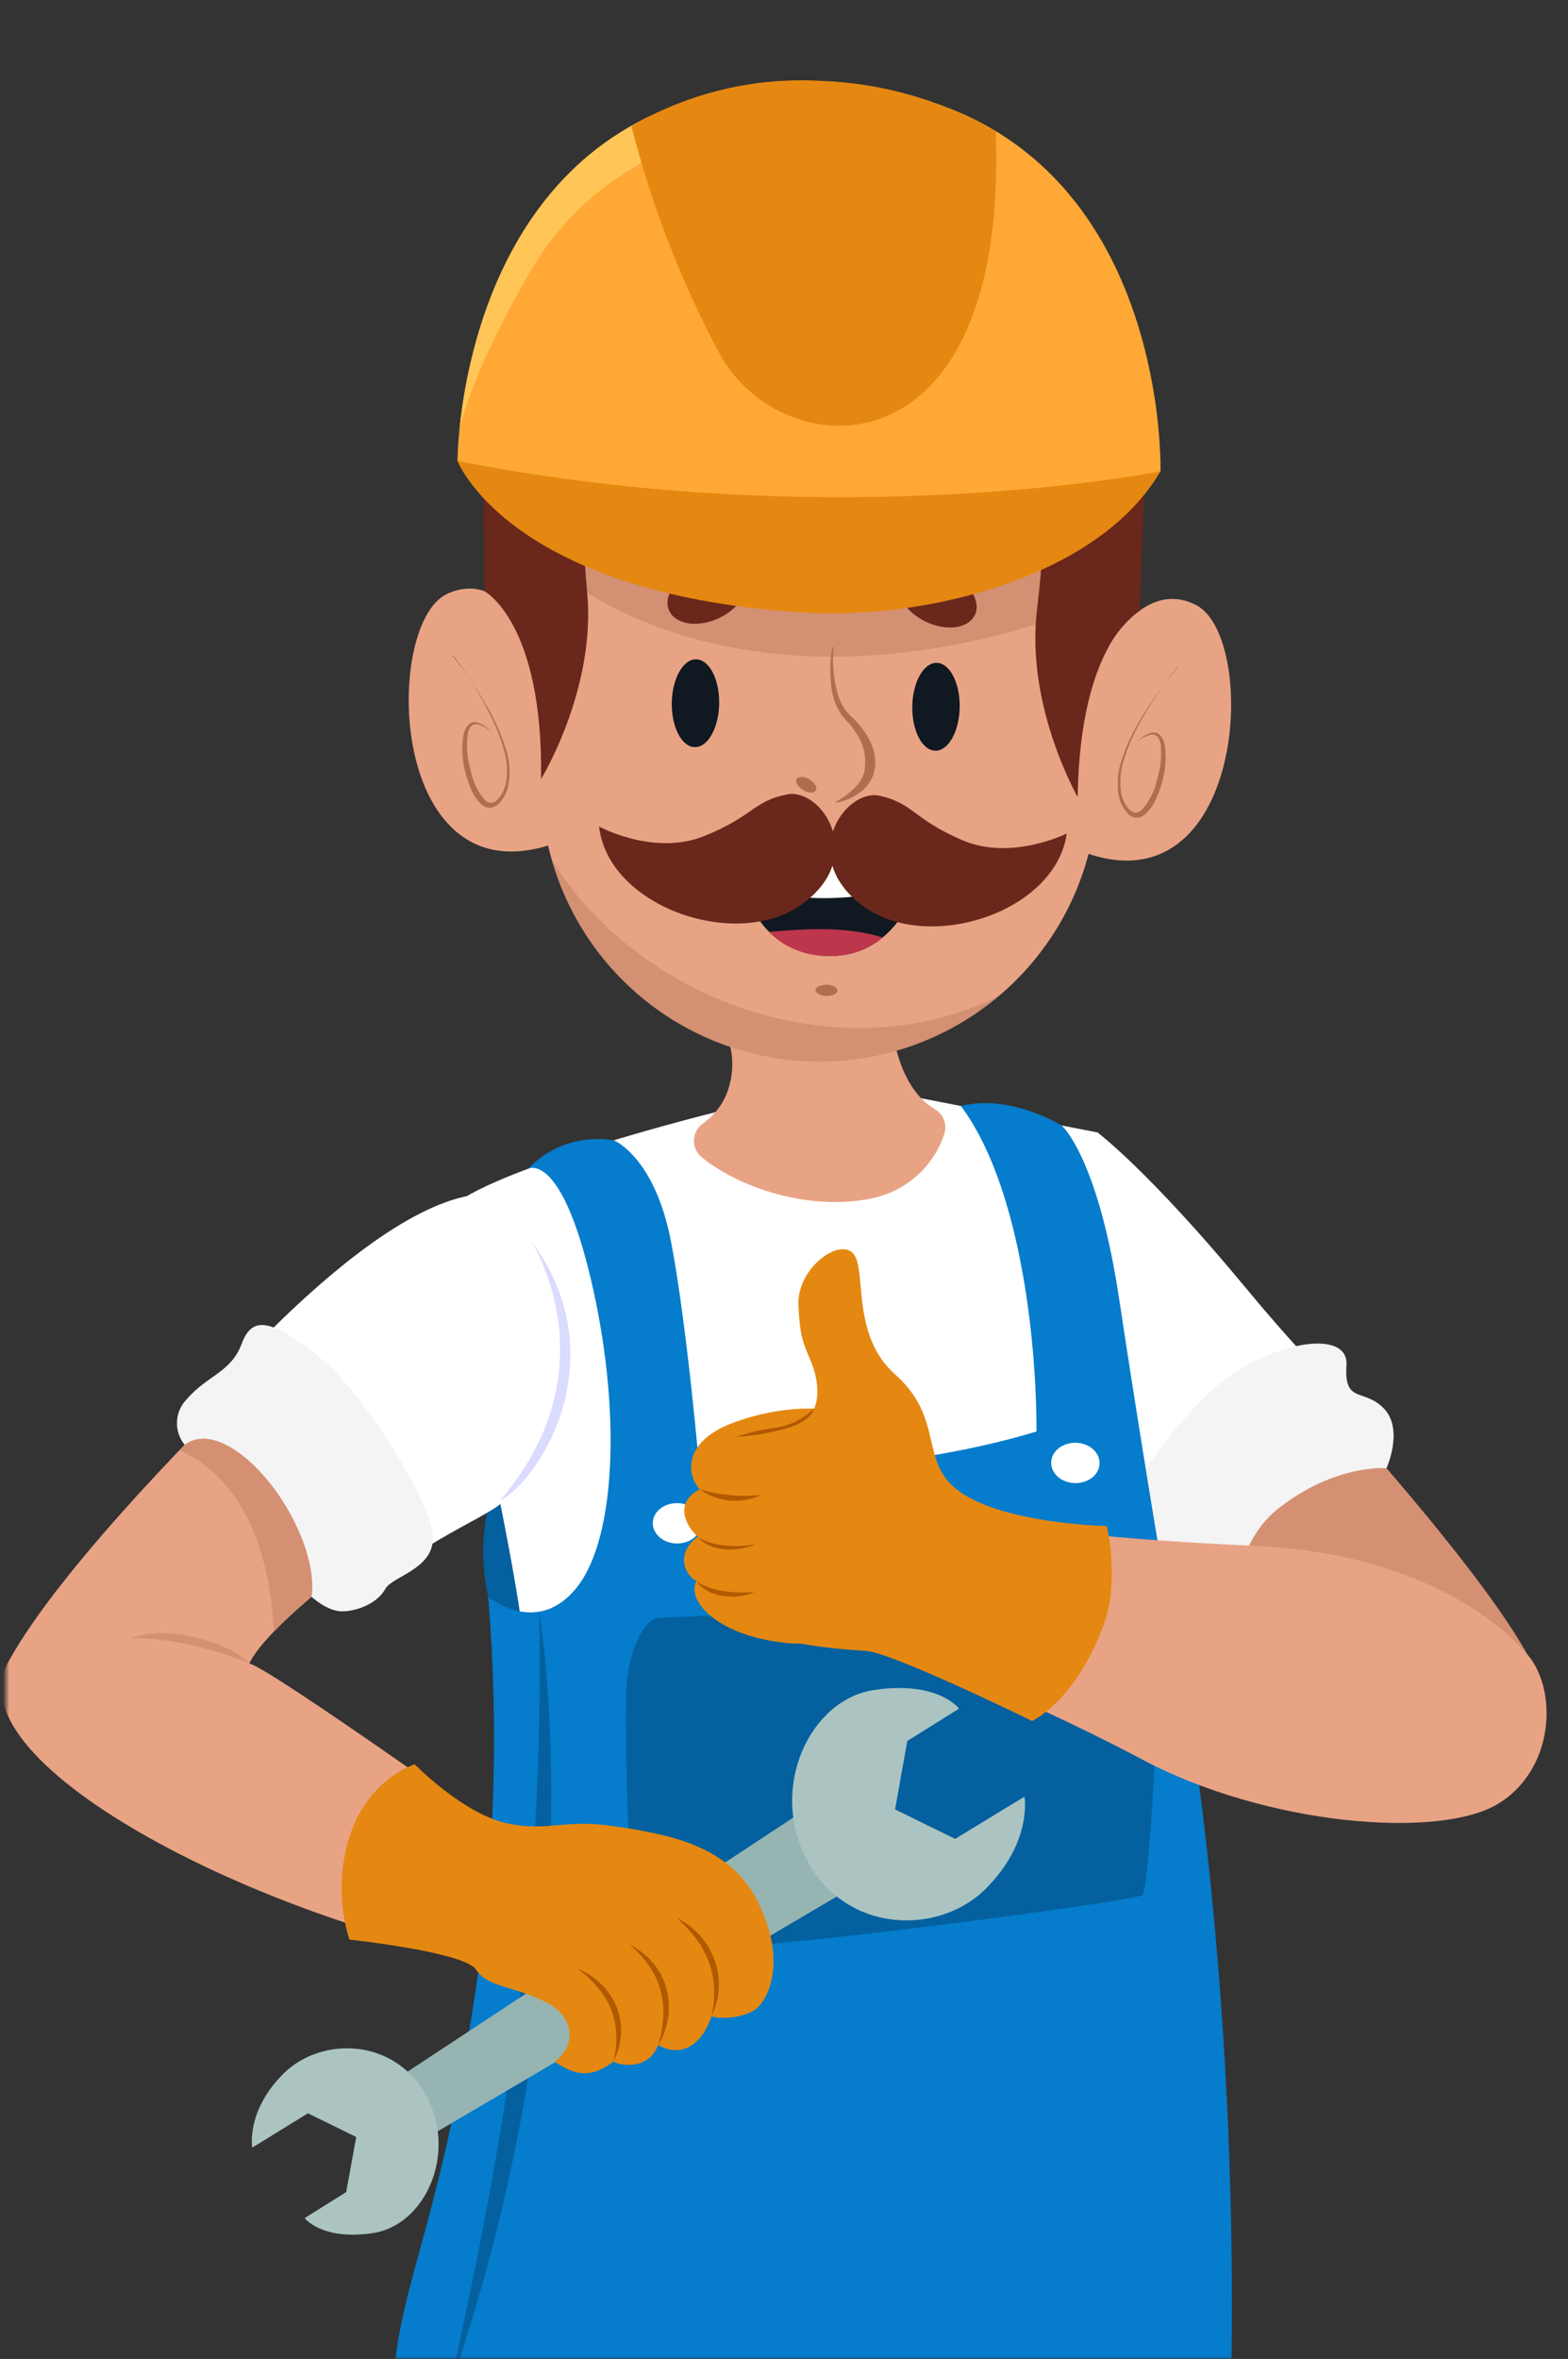 <?xml version="1.0" encoding="UTF-8"?> <svg xmlns="http://www.w3.org/2000/svg" width="252" height="379" viewBox="0 0 252 379" fill="none"><rect x="0" y="0" width="252" height="379" fill="#333333" stroke="none"/><mask id="mask0_59_2060" style="mask-type:alpha" maskUnits="userSpaceOnUse" x="0" y="0" width="252" height="379"><rect x="0.96" y="0.455" width="250.607" height="378.545" fill="#D9D9D9"></rect></mask><g mask="url(#mask0_59_2060)"><path d="M78.452 256.548C76.74 248.808 77.82 240.712 81.501 233.692C84.719 242.469 89.61 264.086 89.61 264.086C89.61 264.086 82.064 262.984 78.452 256.548Z" fill="#04609E"></path><path d="M116.855 178.213C116.855 178.213 85.39 185.88 74.537 192.461C73.934 226.355 86.879 257.256 84.682 280.659C82.486 304.062 74.521 352.832 74.521 352.832C127.184 359.654 184.232 352.832 184.232 352.832C184.723 320.161 185.198 248.559 184.232 228.592C182.687 195.776 176.316 181.93 176.316 181.93L144.868 175.84L116.855 178.213Z" fill="white"></path><path d="M214.464 226.049C214.786 227.023 236.572 250.426 245.035 265.06C253.499 279.694 232.686 289.436 220.329 280.345C207.972 271.254 190.425 248.165 190.425 248.165L214.464 226.049Z" fill="#D59073"></path><path d="M176.347 181.914C176.347 181.914 184.553 188.012 200.161 206.854C215.768 225.695 220.273 227.328 220.273 227.328C209.426 234.693 200.328 244.349 193.62 255.615C186.251 250.217 180.075 243.356 175.478 235.462C175.478 235.462 165.865 189.146 176.347 181.914Z" fill="white"></path><path d="M222.836 235.888C222.836 235.888 225.644 229.669 222.426 226.315C219.208 222.96 215.99 225.639 216.392 219.339C216.794 213.04 202.989 215.848 194.799 223.362C186.609 230.876 178.009 243.547 178.709 250.313C179.409 257.079 198.725 263.185 198.725 263.185C198.725 263.185 196.44 249.372 205.563 242.268C214.686 235.164 222.836 235.888 222.836 235.888Z" fill="#F4F4F4"></path><path d="M84.867 187.779C84.867 187.779 90.04 184.843 94.915 205.325C99.791 225.808 99.163 246.798 92.767 254.955C86.372 263.113 78.455 256.564 78.455 256.564C80.305 279.038 79.413 301.652 75.8 323.91C69.799 360.169 63.733 367.973 63.121 384.554C105.889 405.028 157.442 401.287 197.756 387.635C199.542 321.319 190.411 271.239 190.411 271.239L187.321 255.301C187.321 255.301 183.46 232.558 179.855 208.64C176.42 185.848 170.644 180.844 170.644 180.844C170.644 180.844 162.365 175.695 154.425 177.698C163.669 189.991 166.581 214.175 166.581 229.992C141.714 237.53 112.446 236.516 112.446 236.516C112.446 236.516 110.434 212.944 107.836 199.452C105.237 185.961 98.729 183.242 98.729 183.242C96.223 182.793 93.646 182.973 91.227 183.765C88.808 184.557 86.623 185.936 84.867 187.779Z" fill="#057CCC"></path><path d="M86.65 258.962C86.65 258.962 96.385 314.473 72.249 383.66C80.295 347.385 87.648 308.576 86.65 258.962Z" fill="#04609E"></path><path d="M186.311 269.063C186.311 269.063 185.818 260.381 180.249 258.565C174.679 256.75 108.102 259.808 105.818 259.951C103.534 260.094 100.974 265.292 100.678 271.151C100.383 277.009 100.848 309.911 103.337 312.844C105.827 315.777 180.661 305.713 183.56 304.502C184.782 303.998 186.311 269.063 186.311 269.063Z" fill="#04609E"></path><path d="M113.956 161.359C113.956 161.359 119.097 166.918 117.311 174.046C116.72 176.651 115.184 178.945 112.999 180.482C112.562 180.786 112.203 181.187 111.948 181.654C111.694 182.122 111.552 182.641 111.533 183.173C111.514 183.704 111.619 184.233 111.84 184.717C112.061 185.201 112.392 185.626 112.805 185.961C119.853 191.592 131.494 194.569 140.481 192.445C143.076 191.855 145.476 190.607 147.449 188.82C149.421 187.033 150.901 184.768 151.744 182.244C152.002 181.506 151.995 180.701 151.725 179.967C151.455 179.233 150.938 178.616 150.263 178.221C143.9 174.472 143.32 164.368 143.32 164.368L113.956 161.359Z" fill="#E8A385"></path><path d="M140.029 301.448L68.042 343.781L63.118 334.408L134.124 287.65L140.029 301.448Z" fill="#96B5B2"></path><path d="M164.647 288.656C164.647 288.656 165.975 295.897 158.436 303.443C150.898 310.989 136.071 310.683 129.764 298.994C123.456 287.304 130.126 273.073 140.456 271.528C150.786 269.983 154.132 274.513 154.132 274.513L145.814 279.718L143.851 290.708L153.505 295.446L164.647 288.656Z" fill="#ABC4C2"></path><path d="M40.546 345.044C40.546 345.044 39.476 339.252 45.526 333.194C51.576 327.136 63.459 327.361 68.519 336.758C73.579 346.154 68.229 357.546 59.943 358.777C51.657 360.008 48.969 356.364 48.969 356.364L55.639 352.188L57.248 343.339L49.492 339.533L40.546 345.044Z" fill="#ABC4C2"></path><path d="M37.616 224.102C37.616 224.102 9.973 250.917 1.204 267.264C-7.566 283.612 43.424 309.428 82.966 315.768C83.497 309.259 86.65 298.873 86.65 298.873C86.65 298.873 43.207 267.771 40.053 267.272C43.223 260.675 61.019 247.964 61.019 247.964C61.019 247.964 48.83 224.834 37.616 224.102Z" fill="#E8A385"></path><path d="M40.055 267.264C40.055 267.264 31.084 263.185 21.165 263.185C27.199 260.901 37.022 263.974 40.055 267.264Z" fill="#D59073"></path><path d="M28.842 233.008C33.935 227.682 37.619 224.102 37.619 224.102C48.834 224.834 61.023 247.988 61.023 247.988C61.023 247.988 50.298 255.631 44.015 262.139C43.484 251.102 40.033 238.044 28.842 233.008Z" fill="#D59073"></path><path d="M82.051 239.935C82.614 238.97 105.518 201.455 82.606 192.558C65.406 185.888 32.01 226.162 32.01 226.162C32.01 226.162 53.145 238.447 57.996 256.387C70.418 245.623 79.927 243.58 82.051 239.935Z" fill="white"></path><path d="M29.676 232.131C28.821 231.082 28.383 229.754 28.445 228.402C28.508 227.05 29.066 225.768 30.014 224.802C33.369 220.908 37.118 220.546 38.864 215.848C40.609 211.15 43.827 212.228 50.931 217.73C58.035 223.233 67.424 238.463 69.298 245.188C71.173 251.914 63.2 253 61.929 255.277C60.658 257.554 57.568 258.825 55.09 258.889C52.613 258.953 50.07 256.54 50.07 256.54C50.07 256.54 51.197 251.52 46.643 243.201C42.09 234.883 34.238 228.64 29.676 232.131Z" fill="#F4F4F4"></path><path d="M85.327 199.355C85.327 199.355 98.666 219.758 80.331 241.134C87.338 237.368 99.004 217.457 85.327 199.355Z" fill="#DBDBFF"></path><path d="M66.653 283.467C66.653 283.467 74.521 291.512 81.624 292.976C88.205 294.328 90.699 292.172 98.849 293.427C106.999 294.682 117.087 296.275 121.697 305.366C126.307 314.457 123.821 320.386 121.906 322.405C119.991 324.424 114.883 324.449 114.36 323.885C112.638 329.179 108.97 330.458 105.768 328.552C104.271 332.719 99.581 331.85 98.567 331.231C94.907 334.03 92.357 333.411 89.139 331.231C92.357 328.889 92.791 324.175 87.529 321.576C82.268 318.978 78.358 319.3 76.508 316.452C74.657 313.604 56.146 311.625 56.146 311.625C54.485 306.264 54.485 300.526 56.146 295.164C59.187 285.655 66.653 283.467 66.653 283.467Z" fill="#E58811"></path><path d="M114.355 323.886C114.69 322.433 114.828 320.942 114.765 319.453C114.711 317.998 114.423 316.561 113.912 315.197C113.66 314.518 113.356 313.859 113.003 313.226L112.456 312.276L111.805 311.4C111.358 310.808 110.88 310.242 110.373 309.702C109.866 309.155 109.286 308.68 108.764 308.093C109.423 308.479 110.075 308.898 110.694 309.324C111.308 309.79 111.879 310.309 112.4 310.877C113.462 312.021 114.283 313.367 114.813 314.835C115.363 316.294 115.605 317.851 115.526 319.408C115.448 320.965 115.049 322.489 114.355 323.886Z" fill="#B15900"></path><path d="M108.755 247.987C106.606 247.955 104.885 246.478 104.912 244.687C104.938 242.896 106.702 241.47 108.851 241.501C111 241.533 112.721 243.01 112.694 244.801C112.668 246.592 110.905 248.019 108.755 247.987Z" fill="white"></path><path d="M172.782 238.286C170.633 238.254 168.912 236.777 168.938 234.986C168.964 233.195 170.728 231.769 172.877 231.8C175.026 231.832 176.747 233.309 176.721 235.1C176.695 236.891 174.931 238.318 172.782 238.286Z" fill="white"></path><path d="M105.781 328.608C106.224 327.156 106.494 325.658 106.586 324.143C106.679 322.661 106.527 321.174 106.135 319.742C105.759 318.308 105.118 316.957 104.244 315.76C103.816 315.143 103.346 314.557 102.837 314.006C102.338 313.427 101.742 312.952 101.228 312.397C101.902 312.785 102.555 313.209 103.183 313.668C103.798 314.146 104.364 314.685 104.872 315.277C105.925 316.486 106.687 317.92 107.1 319.469C107.509 321.002 107.603 322.603 107.377 324.173C107.15 325.744 106.607 327.253 105.781 328.608Z" fill="#B15900"></path><path d="M98.614 331.102C98.958 329.7 99.102 328.256 99.041 326.814C98.993 325.409 98.693 324.025 98.156 322.727C98.036 322.398 97.888 322.08 97.713 321.778C97.571 321.457 97.395 321.153 97.19 320.868L96.611 319.983L95.935 319.179C95.463 318.639 94.964 318.123 94.439 317.634C93.916 317.144 93.321 316.717 92.782 316.21C93.441 316.532 94.093 316.878 94.737 317.256C95.358 317.672 95.944 318.138 96.49 318.648C97.603 319.69 98.481 320.957 99.065 322.365C99.632 323.766 99.886 325.274 99.808 326.783C99.731 328.293 99.323 329.767 98.614 331.102Z" fill="#B15900"></path><path d="M244.584 264.915C244.584 264.915 232.363 249.815 202.049 248.391C171.735 246.967 155.862 244.988 141.349 237.779C135.991 258.19 137.656 261.979 137.656 261.979C137.656 261.979 163.57 272.043 183.513 282.663C203.457 293.282 231.486 295.631 240.931 289.71C250.376 283.789 250.384 270.008 244.584 264.915Z" fill="#E8A385"></path><path d="M177.891 245.188C177.891 245.188 158.14 244.794 152.34 237.948C148.398 233.265 151.029 227.199 143.82 220.779C136.612 214.36 139.411 203.764 137.07 201.335C134.729 198.905 128.004 203.869 128.317 209.798C128.583 214.89 129.033 215.615 130.353 218.784C131.672 221.954 131.865 225.92 129.91 227.578C127.955 229.235 121.704 256.5 121.511 260.265C121.318 264.03 134.826 264.963 139.138 265.237C143.45 265.51 165.864 276.5 165.864 276.5C165.864 276.5 172.734 273.451 177.32 261.214C180.007 254.006 177.891 245.188 177.891 245.188Z" fill="#E58811"></path><path d="M134.013 226.621C134.013 226.621 127.489 225.189 118.334 228.399C109.178 231.609 110.594 237.369 112.445 239.267C108.237 241.488 110.264 245.197 112.147 246.91C108.43 249.589 110.136 253.202 111.938 254.006C110.224 257.007 115.156 263.081 127.288 264.054C139.42 265.028 142.943 233.419 134.013 226.621Z" fill="#E58811"></path><path d="M112.441 239.267C115.647 240.224 119.01 240.535 122.337 240.184C120.757 240.934 119.005 241.245 117.263 241.084C115.522 240.922 113.856 240.295 112.441 239.267Z" fill="#B15900"></path><path d="M112.15 246.894C112.15 246.894 114.894 249.195 121.515 248.093C118.079 249.573 113.84 249.155 112.15 246.894Z" fill="#B15900"></path><path d="M111.933 254.006C111.933 254.006 114.411 256.282 121.241 255.792C117.774 257.352 113.285 256.299 111.933 254.006Z" fill="#B15900"></path><path d="M130.817 226.315C130.817 226.315 130.512 228.487 125.813 229.645C123.342 230.303 120.812 230.71 118.259 230.86C120.353 230.162 122.508 229.664 124.695 229.372C127.004 229.012 129.143 227.944 130.817 226.315Z" fill="#B15900"></path><path d="M87.694 74.761L177.155 76.076L176.414 126.483C176.328 132.357 175.085 138.157 172.757 143.551C170.43 148.944 167.062 153.827 162.848 157.92C158.633 162.012 153.653 165.234 148.193 167.402C142.733 169.571 136.9 170.642 131.026 170.556C125.152 170.469 119.352 169.227 113.958 166.899C108.564 164.571 103.682 161.204 99.589 156.989C95.497 152.775 92.274 147.795 90.106 142.335C87.938 136.875 86.867 131.041 86.953 125.167L87.694 74.761Z" fill="#E8A385"></path><path opacity="0.35" d="M176.86 96.145L177.155 76.093L87.694 74.778L87.463 90.526C123.747 118.968 173.322 98.607 176.86 96.145Z" fill="#B06E50"></path><path opacity="0.35" d="M88.722 138.216C91.378 147.433 96.927 155.553 104.55 161.376C112.173 167.2 121.466 170.418 131.058 170.558C141.858 170.727 152.353 166.967 160.588 159.977C136.046 172.297 103.357 161.681 88.722 138.216Z" fill="#B06E50"></path><path d="M128.01 125.17C127.741 125.629 128.208 126.407 129.064 126.929C129.92 127.451 130.83 127.48 131.115 126.959C131.401 126.439 130.902 125.722 130.046 125.2C129.19 124.678 128.279 124.727 128.01 125.17Z" fill="#B06E50"></path><path d="M175.092 109.417C175.092 109.417 182.045 91.948 192.242 97.219C202.439 102.491 200.164 147.044 173.642 136.718L175.092 109.417Z" fill="#E8A385"></path><path d="M88.578 108.145C88.578 108.145 82.143 90.478 71.795 95.448C61.447 100.418 62.395 145.017 89.195 135.476L88.578 108.145Z" fill="#E8A385"></path><path d="M77.834 94.965C77.834 94.965 87.326 99.949 86.955 125.168C86.955 125.168 95.806 110.75 94.369 95.208C92.931 79.667 94.668 74.864 94.668 74.864L77.701 74.614L77.834 94.965Z" fill="#6A271B"></path><path d="M183.188 98.134C183.188 98.134 173.569 102.821 173.198 128.056C173.198 128.056 164.775 113.368 166.669 97.891C168.562 82.414 166.992 75.927 166.992 75.927L183.958 76.176L183.188 98.134Z" fill="#6A271B"></path><path d="M119.518 142.248C119.518 142.248 121.596 153.077 132.743 153.581C143.89 154.084 147.112 142.653 147.112 142.653C147.112 142.653 130.406 128.924 119.518 142.248Z" fill="#101821"></path><path d="M146.395 142.103C143.114 139.695 129.07 130.555 119.518 142.248C119.522 142.299 119.521 142.351 119.516 142.402C128.299 145.032 137.673 144.928 146.395 142.103Z" fill="white"></path><path d="M123.573 149.713C126.011 152.163 129.316 153.553 132.773 153.581C136.066 153.787 139.313 152.731 141.857 150.629C136.052 148.816 129.829 149.203 123.573 149.713Z" fill="#BD364C"></path><path d="M96.285 132.803C96.285 132.803 105.04 137.56 113.079 134.361C121.117 131.162 121.014 128.708 126.522 127.632C132.03 126.556 139.473 137.665 128.901 145.27C118.329 152.874 97.716 145.675 96.285 132.803Z" fill="#6A271B"></path><path d="M171.444 133.908C171.444 133.908 162.554 138.406 154.613 134.972C146.672 131.539 146.847 129.088 141.388 127.851C135.929 126.613 128.133 137.499 138.476 145.411C148.82 153.323 169.636 146.733 171.444 133.908Z" fill="#6A271B"></path><path d="M107.963 112.92C107.905 116.822 109.571 120.01 111.669 120.041C113.766 120.071 115.525 116.935 115.582 113.032C115.64 109.13 113.974 105.958 111.876 105.927C109.779 105.896 108.019 109.064 107.963 112.92Z" fill="#101821"></path><path d="M146.616 113.489C146.559 117.391 148.209 120.578 150.322 120.609C152.435 120.641 154.178 117.504 154.236 113.601C154.293 109.699 152.627 106.527 150.53 106.496C148.432 106.465 146.673 109.633 146.616 113.489Z" fill="#101821"></path><path d="M133.964 104.045C133.736 106.456 133.941 108.889 134.568 111.228C134.85 112.355 135.359 113.413 136.065 114.336C136.429 114.742 136.825 115.133 137.312 115.588C137.768 116.045 138.189 116.536 138.571 117.057C139.374 118.092 139.989 119.26 140.387 120.508C140.785 121.829 140.764 123.241 140.327 124.55C139.846 125.814 138.963 126.885 137.814 127.598C136.748 128.297 135.548 128.768 134.292 128.981L134.294 128.842C136.41 127.608 138.376 126.094 138.9 124.004C139.11 122.914 139.098 121.793 138.865 120.708C138.632 119.624 138.182 118.597 137.543 117.69C137.23 117.201 136.881 116.737 136.499 116.301C136.119 115.894 135.664 115.394 135.255 114.864C134.524 113.802 134.017 112.603 133.764 111.339C133.325 108.891 133.325 106.383 133.765 103.934L133.964 104.045Z" fill="#B06E50"></path><path d="M107.53 98.087C108.5 100.292 112.009 100.883 115.348 99.405C118.686 97.927 120.628 94.931 119.658 92.726C118.687 90.521 115.178 89.93 111.824 91.408C108.47 92.886 106.543 95.928 107.53 98.087Z" fill="#6A271B"></path><path d="M156.673 98.809C155.623 100.984 152.114 101.473 148.805 99.897C145.496 98.32 143.658 95.27 144.693 93.094C145.728 90.919 149.253 90.431 152.562 92.007C155.871 93.583 157.708 96.68 156.673 98.809Z" fill="#6A271B"></path><path d="M73.528 74.06C73.528 74.06 73.537 12.627 130.854 13.47C188.17 14.313 186.511 75.722 186.511 75.722C186.511 75.722 125.402 93.567 73.528 74.06Z" fill="#FFA836"></path><path d="M142.572 17.022C144.658 16.624 146.764 16.33 148.879 16.143C143.029 14.398 136.958 13.499 130.853 13.471C83.701 12.778 75.331 54.217 73.85 68.944C75.722 61.257 80.743 51.303 85.222 43.655C89.41 36.381 95.511 30.393 102.863 26.343C114.884 19.855 127.206 20.206 142.572 17.022Z" fill="#FFC556"></path><path d="M73.528 74.06C73.528 74.06 81.359 94.463 125.859 98.187C137.005 99.182 148.239 98.011 158.94 94.74C169.216 91.543 180.562 85.801 186.511 75.722C186.511 75.722 134.753 86.099 73.528 74.06Z" fill="#E58811"></path><path d="M101.487 20.259C104.724 33.047 109.511 45.391 115.742 57.017C125.857 75.2 162.131 77.107 160.023 21.12C151.467 16.117 141.8 13.324 131.894 12.992C121.265 12.378 110.69 14.905 101.487 20.259Z" fill="#E58811"></path><path d="M72.728 105.367C75.16 108.375 77.298 111.61 79.112 115.026C80.014 116.754 80.752 118.562 81.316 120.427C81.931 122.316 82.055 124.33 81.677 126.28C81.463 127.281 80.992 128.21 80.311 128.975C79.938 129.414 79.418 129.702 78.849 129.787C78.279 129.799 77.728 129.586 77.315 129.193C76.585 128.476 76.019 127.61 75.655 126.654C75.264 125.747 74.953 124.809 74.724 123.848C74.249 121.918 74.173 119.912 74.502 117.951C74.623 117.444 74.85 116.969 75.171 116.557C75.359 116.34 75.603 116.18 75.877 116.094C76.15 116.008 76.443 116 76.721 116.071C77.654 116.413 78.485 116.988 79.134 117.742C78.457 117.087 77.625 116.613 76.717 116.364C76.515 116.333 76.309 116.355 76.118 116.428C75.928 116.501 75.76 116.622 75.63 116.78C75.384 117.15 75.22 117.568 75.15 118.007C74.925 119.883 75.081 121.785 75.607 123.599C75.928 125.43 76.734 127.141 77.941 128.554C78.072 128.691 78.229 128.799 78.403 128.873C78.577 128.948 78.764 128.986 78.953 128.986C79.347 128.942 79.709 128.749 79.964 128.445C80.585 127.776 81.027 126.96 81.248 126.073C81.633 124.223 81.544 122.306 80.991 120.5C80.479 118.652 79.787 116.859 78.925 115.147C77.24 111.694 75.221 108.414 72.898 105.354L72.728 105.367Z" fill="#B06E50"></path><path d="M189.243 107.126C186.81 110.117 184.671 113.335 182.854 116.736C181.953 118.426 181.214 120.197 180.647 122.026C180.041 123.815 179.896 125.729 180.226 127.589C180.422 128.478 180.834 129.305 181.425 129.998C181.681 130.304 182.04 130.507 182.434 130.568C182.623 130.574 182.811 130.541 182.987 130.472C183.163 130.403 183.324 130.299 183.458 130.167C184.706 128.789 185.562 127.102 185.937 125.282C186.509 123.482 186.721 121.588 186.559 119.706C186.502 119.265 186.35 118.842 186.114 118.465C185.99 118.304 185.825 118.178 185.637 118.099C185.449 118.021 185.243 117.992 185.041 118.018C184.126 118.24 183.281 118.689 182.584 119.324C183.255 118.59 184.102 118.039 185.045 117.725C185.325 117.662 185.617 117.678 185.889 117.772C186.16 117.866 186.399 118.034 186.58 118.256C186.89 118.674 187.099 119.158 187.192 119.669C187.479 121.638 187.344 123.644 186.797 125.557C186.552 126.512 186.218 127.442 185.8 128.334C185.407 129.279 184.816 130.128 184.066 130.824C183.642 131.204 183.084 131.401 182.515 131.372C181.948 131.271 181.437 130.967 181.078 130.518C180.42 129.731 179.972 128.79 179.776 127.783C179.468 125.821 179.656 123.814 180.324 121.944C180.936 120.094 181.727 118.307 182.686 116.61C184.6 113.248 186.832 110.078 189.351 107.143L189.243 107.126Z" fill="#B06E50"></path><path d="M131.071 159.079C131.063 159.588 131.844 160.001 132.816 160.015C133.788 160.029 134.58 159.64 134.588 159.131C134.595 158.622 133.814 158.225 132.842 158.21C131.871 158.196 131.078 158.586 131.071 159.079Z" fill="#B06E50"></path></g></svg> 